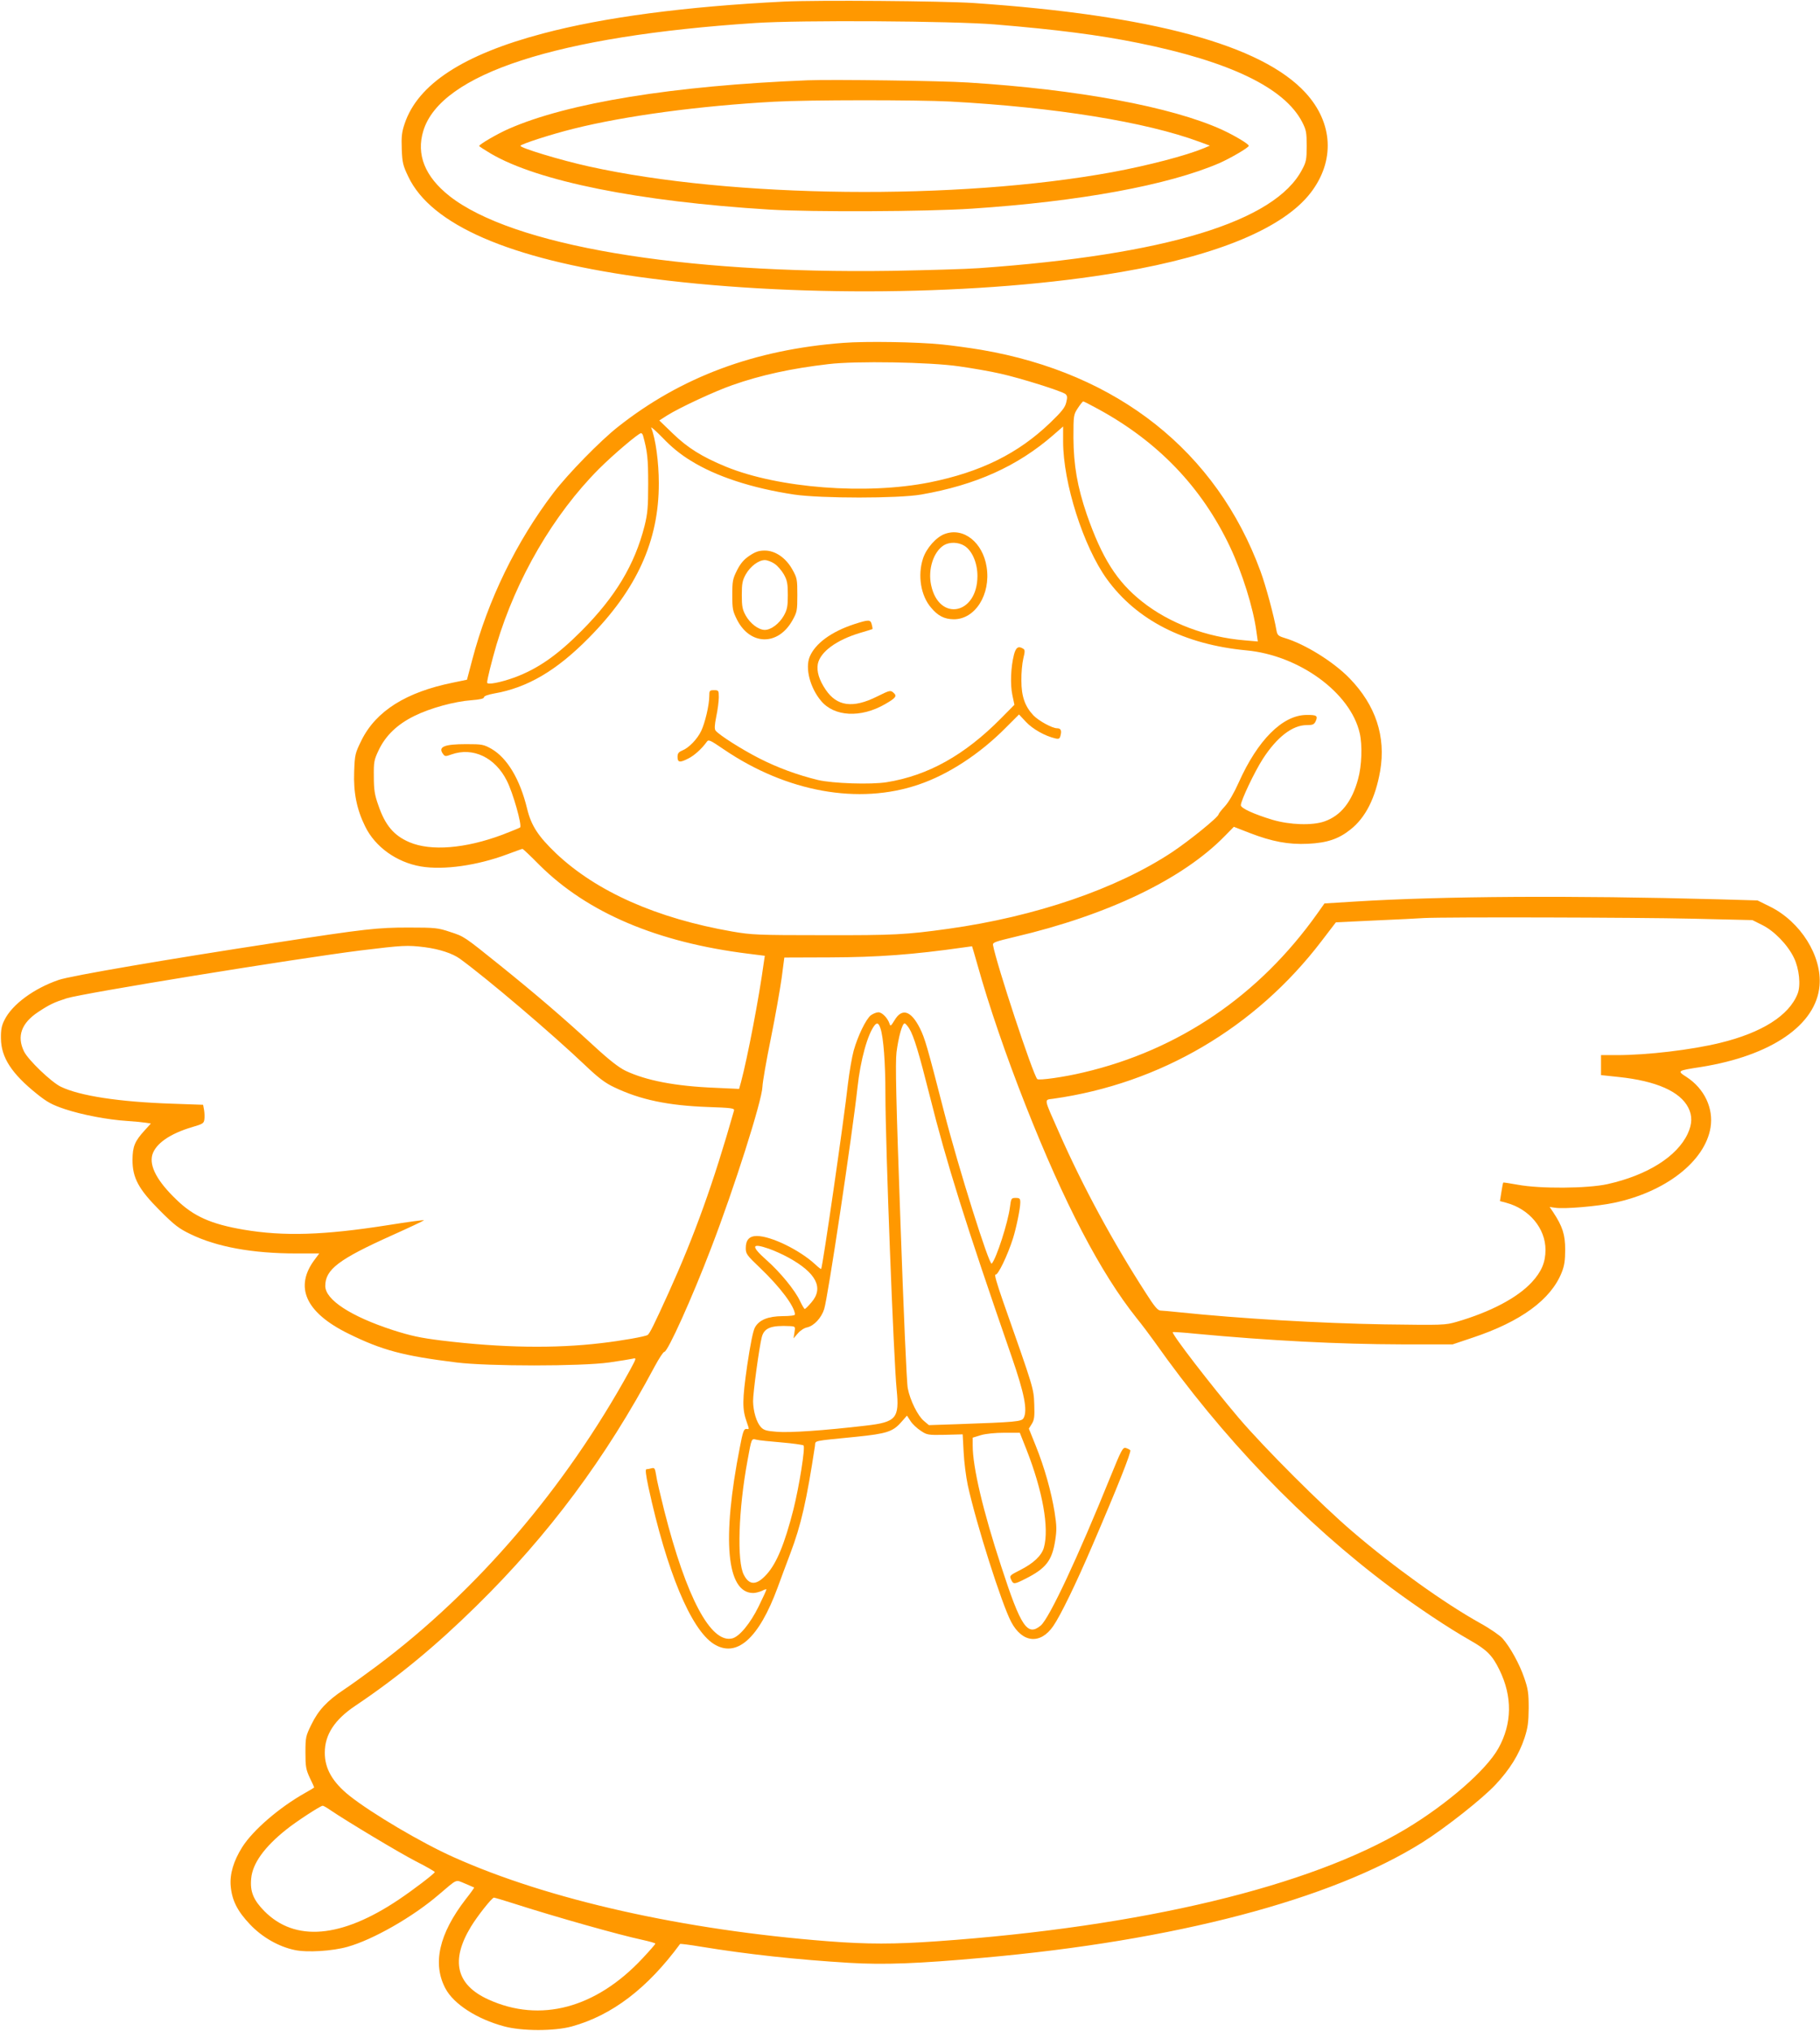 <?xml version="1.0" standalone="no"?>
<!DOCTYPE svg PUBLIC "-//W3C//DTD SVG 20010904//EN"
 "http://www.w3.org/TR/2001/REC-SVG-20010904/DTD/svg10.dtd">
<svg version="1.0" xmlns="http://www.w3.org/2000/svg"
 width="1147pt" height="1280pt" viewBox="0 0 1147 1280"
 preserveAspectRatio="xMidYMid meet">
<g transform="translate(0,1280) scale(0.1,-0.1)"
fill="#ff9800" stroke="none">
<path d="M4940 12790 c-620 -31 -1134 -99 -1518 -201 -503 -133 -789 -320
-872 -569 -18 -53 -21 -82 -18 -160 3 -85 8 -104 41 -173 143 -303 637 -518
1452 -632 946 -132 2168 -120 3043 31 607 104 1022 278 1192 499 154 200 142
440 -32 630 -277 302 -967 489 -2093 566 -204 13 -979 19 -1195 9z m1330 -144
c386 -32 654 -66 905 -117 577 -117 921 -283 1032 -499 25 -49 28 -65 28 -150
0 -85 -3 -101 -29 -149 -171 -328 -862 -538 -2036 -621 -80 -6 -327 -13 -550
-17 -1332 -20 -2392 160 -2788 472 -154 122 -210 261 -164 411 110 359 842
597 2092 679 287 19 1241 13 1510 -9z"/>
<path d="M5090 12294 c-846 -34 -1511 -142 -1884 -306 -69 -30 -186 -98 -186
-108 0 -3 33 -24 73 -48 296 -174 930 -302 1757 -353 267 -16 992 -13 1275 6
680 45 1238 148 1560 287 72 32 185 98 185 109 0 12 -92 66 -170 102 -317 144
-909 254 -1600 297 -169 11 -857 20 -1010 14z m900 -134 c658 -36 1230 -128
1570 -254 l65 -24 -38 -16 c-113 -47 -351 -109 -577 -151 -977 -179 -2397
-164 -3299 36 -177 39 -431 116 -431 130 0 10 198 74 336 108 324 81 792 144
1264 170 216 12 898 12 1110 1z"/>
<path d="M5315 10639 c-559 -42 -1023 -215 -1420 -529 -112 -88 -316 -297
-406 -415 -234 -307 -414 -676 -513 -1054 l-33 -125 -87 -18 c-297 -60 -486
-179 -578 -364 -40 -82 -42 -89 -46 -198 -5 -130 16 -237 69 -344 63 -130 199
-227 352 -253 143 -24 354 6 542 76 51 19 95 35 98 35 3 0 52 -46 108 -103
302 -300 742 -487 1316 -558 l103 -13 -6 -40 c-30 -223 -103 -602 -144 -756
l-12 -43 -151 7 c-251 10 -435 46 -564 107 -45 22 -104 68 -210 166 -187 172
-361 321 -582 499 -229 184 -224 181 -316 211 -75 25 -92 27 -260 27 -197 0
-270 -8 -835 -95 -680 -104 -1295 -209 -1370 -235 -157 -54 -294 -155 -342
-253 -18 -35 -23 -62 -22 -116 1 -120 68 -222 226 -349 66 -53 96 -69 176 -96
108 -36 269 -67 394 -75 46 -3 98 -8 116 -11 l33 -5 -39 -43 c-63 -69 -76
-101 -77 -186 0 -114 38 -185 174 -321 91 -91 118 -112 193 -148 165 -80 390
-121 665 -121 l145 0 -26 -35 c-134 -175 -61 -337 209 -470 213 -105 344 -140
681 -182 201 -25 786 -25 964 0 69 10 136 21 149 24 23 6 22 3 -19 -73 -408
-742 -962 -1390 -1595 -1864 -71 -53 -165 -121 -209 -150 -105 -70 -160 -129
-204 -220 -35 -71 -37 -80 -37 -175 0 -88 3 -107 27 -159 16 -32 28 -60 28
-61 0 -2 -26 -18 -57 -35 -162 -91 -328 -234 -396 -341 -55 -87 -80 -171 -73
-247 8 -89 42 -157 121 -240 76 -81 181 -141 282 -162 78 -17 238 -7 333 20
161 45 411 188 573 327 124 105 105 97 167 72 30 -13 56 -24 58 -25 2 -1 -22
-35 -53 -74 -169 -219 -211 -408 -127 -564 53 -98 198 -191 368 -237 113 -31
317 -31 427 -1 254 70 477 240 683 520 2 2 60 -5 131 -17 299 -49 607 -82 936
-102 217 -13 435 -5 842 32 1208 107 2194 366 2769 727 143 90 378 275 461
364 89 95 148 189 183 295 21 65 25 97 26 188 0 94 -4 121 -28 190 -29 86 -89
195 -137 249 -16 18 -79 62 -141 96 -229 128 -543 353 -803 576 -193 164 -556
527 -718 717 -174 205 -426 532 -416 541 2 2 67 -2 144 -10 471 -44 902 -66
1295 -67 l325 0 125 42 c304 101 494 240 562 411 17 42 22 76 22 145 0 94 -17
146 -75 234 l-23 34 35 -5 c56 -9 267 9 370 31 326 68 574 262 609 474 20 122
-39 246 -151 319 -61 39 -60 40 90 63 444 71 727 265 748 513 16 187 -120 403
-312 498 l-79 39 -245 7 c-926 25 -1741 20 -2290 -14 l-194 -12 -46 -65 c-366
-515 -871 -859 -1472 -1000 -120 -29 -282 -52 -292 -42 -27 27 -258 727 -279
845 -3 16 15 22 137 51 588 138 1059 364 1325 637 l56 57 100 -39 c140 -54
244 -74 368 -68 120 6 192 30 267 90 95 75 157 198 187 369 37 217 -28 414
-193 584 -101 104 -282 217 -412 255 -38 12 -43 17 -49 49 -14 84 -67 281
-100 370 -277 755 -899 1249 -1759 1396 -77 13 -189 28 -249 34 -157 16 -482
21 -621 10z m730 -148 c78 -11 195 -31 260 -46 126 -28 383 -109 409 -128 12
-10 14 -20 6 -52 -7 -32 -27 -58 -102 -130 -202 -194 -437 -310 -758 -375
-401 -80 -955 -37 -1286 99 -150 62 -240 118 -334 209 l-85 82 50 32 c78 49
299 152 411 191 179 63 372 105 604 132 170 21 641 13 825 -14z m874 -268
c379 -206 654 -493 832 -868 78 -165 147 -385 167 -534 l9 -64 -81 7 c-244 20
-477 108 -649 245 -159 126 -252 274 -348 549 -59 173 -83 310 -84 483 0 142
1 146 28 187 15 23 30 42 34 42 3 0 45 -21 92 -47z m-2568 -325 c161 -101 389
-175 654 -215 171 -25 655 -25 800 0 345 60 608 179 833 375 l62 54 0 -95 c0
-261 128 -662 276 -867 188 -259 488 -412 879 -449 333 -31 656 -267 714 -521
18 -76 13 -208 -10 -290 -39 -144 -109 -231 -212 -267 -77 -27 -218 -22 -327
10 -116 35 -200 73 -200 92 0 29 86 210 138 291 89 138 187 214 277 214 39 0
47 4 57 25 15 34 6 40 -60 39 -150 -2 -306 -159 -425 -425 -29 -65 -63 -124
-87 -150 -22 -24 -40 -47 -40 -51 0 -17 -184 -166 -292 -238 -350 -232 -861
-407 -1413 -484 -266 -37 -341 -41 -785 -40 -417 0 -453 2 -575 23 -476 83
-855 251 -1110 492 -113 108 -157 175 -183 282 -45 186 -125 319 -224 377 -50
28 -59 30 -160 30 -139 0 -180 -17 -145 -63 11 -15 16 -15 52 -2 135 48 275
-18 349 -165 39 -76 97 -282 84 -295 -3 -3 -53 -23 -112 -46 -233 -87 -450
-105 -586 -47 -98 42 -153 107 -196 234 -23 64 -28 98 -28 179 -1 93 1 105 31
168 44 92 117 162 225 215 99 49 251 91 361 99 52 4 77 10 77 18 0 8 25 17 63
24 210 36 394 144 597 350 304 307 443 614 442 976 0 131 -20 281 -48 349 -4
10 29 -19 74 -65 53 -56 111 -103 173 -141z m-298 155 c27 -98 32 -144 32
-303 0 -149 -4 -188 -23 -265 -62 -244 -183 -446 -397 -661 -154 -155 -277
-240 -423 -294 -89 -32 -172 -48 -172 -32 0 20 29 136 59 239 125 418 360 821
646 1108 89 89 249 225 265 225 5 0 11 -8 13 -17z m6607 -3043 l384 -9 62 -31
c75 -37 160 -124 200 -207 33 -68 44 -173 23 -226 -54 -138 -226 -246 -489
-310 -181 -44 -457 -77 -652 -77 l-98 0 0 -63 0 -63 113 -12 c235 -25 385 -91
437 -193 26 -51 25 -103 -4 -165 -67 -143 -254 -261 -505 -317 -126 -28 -426
-30 -565 -4 -49 9 -91 15 -92 14 -2 -2 -7 -28 -12 -60 l-9 -57 41 -11 c144
-39 246 -161 246 -296 0 -79 -25 -138 -87 -205 -91 -98 -260 -187 -473 -249
-73 -21 -85 -21 -455 -16 -405 7 -908 36 -1300 77 -49 5 -100 10 -111 10 -17
0 -39 26 -91 108 -208 322 -399 674 -550 1017 -97 219 -94 202 -36 210 675 95
1275 448 1691 993 l91 119 253 12 c139 6 276 13 303 15 131 7 1344 4 1685 -4z
m-7982 -180 c92 -12 174 -39 221 -73 173 -126 580 -472 792 -674 82 -78 125
-110 181 -136 163 -78 338 -115 591 -124 147 -5 167 -8 163 -22 -129 -455
-249 -788 -412 -1148 -90 -198 -120 -260 -133 -267 -16 -10 -162 -36 -291 -51
-293 -35 -626 -30 -1005 16 -138 17 -196 30 -309 66 -264 86 -426 191 -426
278 0 104 84 168 420 319 107 48 198 91 202 95 5 4 -99 -10 -230 -31 -401 -63
-653 -71 -907 -28 -205 35 -315 84 -423 189 -121 116 -172 211 -152 283 21 70
111 133 250 174 68 20 75 24 78 49 2 16 1 42 -2 60 l-6 32 -198 7 c-329 11
-580 49 -699 107 -60 29 -207 170 -232 223 -46 95 -16 178 90 248 71 47 101
61 179 86 100 32 1441 250 1855 302 263 32 291 34 403 20z m3482 -110 c72
-258 180 -573 303 -885 244 -619 472 -1056 699 -1341 35 -43 85 -110 113 -149
429 -608 937 -1137 1488 -1549 171 -127 364 -256 505 -336 102 -58 138 -94
182 -185 82 -167 80 -339 -7 -494 -76 -137 -323 -352 -583 -508 -605 -363
-1664 -617 -2955 -708 -268 -19 -441 -19 -685 0 -914 71 -1764 262 -2361 530
-202 90 -516 276 -655 386 -108 86 -158 172 -157 274 0 112 62 207 192 294
268 180 506 376 765 631 455 447 814 930 1122 1508 27 50 54 92 61 92 21 0
174 338 295 655 144 374 320 927 323 1015 1 30 25 168 53 305 28 138 58 309
68 380 l17 130 286 1 c304 1 523 17 846 63 28 4 51 7 51 7 1 -1 16 -53 34
-116z m-4077 -5329 c102 -69 426 -264 536 -321 67 -34 121 -65 121 -69 -1 -9
-131 -109 -228 -174 -362 -243 -653 -267 -846 -72 -69 70 -91 124 -83 205 8
95 83 199 221 309 62 50 214 149 229 150 5 1 27 -12 50 -28z m1145 -585 c277
-89 675 -201 820 -232 45 -10 82 -20 82 -24 0 -4 -36 -45 -80 -92 -294 -315
-645 -409 -972 -260 -203 92 -240 245 -110 459 40 66 132 183 145 183 4 0 56
-15 115 -34z"/>
<path d="M5955 9435 c-54 -19 -117 -90 -138 -155 -35 -107 -14 -235 51 -310
43 -52 84 -72 141 -73 136 -2 236 156 209 329 -24 155 -145 252 -263 209z
m123 -75 c48 -30 82 -107 82 -190 0 -244 -243 -291 -292 -57 -21 99 15 210 81
251 36 21 90 20 129 -4z"/>
<path d="M4724 9298 c-36 -24 -57 -49 -79 -92 -27 -54 -30 -68 -30 -156 0 -88
3 -102 30 -156 83 -163 259 -165 349 -4 29 52 31 61 31 160 0 99 -2 108 -31
160 -41 74 -108 120 -174 120 -37 0 -58 -7 -96 -32z m157 -51 c19 -12 45 -43
59 -67 21 -38 25 -58 25 -130 0 -72 -4 -92 -25 -130 -29 -51 -81 -90 -120 -90
-39 0 -91 39 -120 90 -21 38 -25 58 -25 130 0 72 4 92 25 130 29 51 81 90 120
90 15 0 42 -10 61 -23z"/>
<path d="M5383 8866 c-143 -47 -245 -121 -280 -205 -30 -72 2 -196 72 -279 83
-99 249 -108 401 -21 70 40 79 52 55 73 -19 17 -23 16 -104 -24 -152 -76 -253
-62 -324 44 -41 61 -57 114 -49 161 15 76 116 151 266 196 41 12 76 23 78 24
2 2 0 14 -4 29 -8 32 -18 32 -111 2z"/>
<path d="M6390 8673 c-20 -79 -24 -187 -10 -253 l13 -62 -84 -85 c-229 -232
-460 -361 -721 -403 -99 -16 -339 -8 -433 14 -128 31 -256 78 -371 137 -108
55 -250 145 -274 174 -8 10 -7 33 4 89 9 41 16 96 16 121 0 43 -1 45 -30 45
-28 0 -30 -3 -30 -37 0 -57 -27 -170 -51 -220 -25 -52 -77 -106 -119 -123 -24
-10 -30 -19 -30 -41 0 -35 15 -37 69 -9 36 18 83 60 114 103 12 18 19 15 110
-47 395 -268 849 -350 1226 -221 187 63 387 194 549 358 l84 84 44 -47 c42
-45 120 -89 185 -104 23 -5 28 -2 33 20 8 30 1 44 -22 44 -31 0 -116 47 -149
81 -54 57 -76 121 -76 219 -1 47 5 109 12 139 11 45 11 55 0 62 -31 20 -47 9
-59 -38z"/>
<path d="M5488 6401 c-31 -25 -82 -130 -108 -223 -11 -40 -27 -134 -36 -208
-24 -220 -160 -1159 -169 -1168 -1 -2 -18 11 -36 28 -99 92 -280 180 -369 180
-47 0 -70 -24 -70 -76 0 -36 6 -45 89 -124 129 -123 220 -245 221 -295 0 -6
-33 -10 -78 -10 -91 -1 -147 -23 -174 -71 -12 -21 -29 -105 -49 -240 -31 -217
-32 -275 -3 -356 17 -50 17 -46 -3 -44 -15 1 -22 -19 -40 -114 -115 -584 -84
-920 84 -920 15 0 40 7 56 14 15 8 27 12 27 8 0 -4 -22 -52 -49 -107 -52 -106
-121 -190 -166 -201 -135 -34 -290 258 -429 806 -24 96 -48 197 -51 223 -7 43
-10 48 -29 43 -11 -3 -26 -6 -32 -6 -8 0 -4 -34 12 -110 115 -532 268 -899
412 -991 144 -91 284 33 403 356 18 50 54 146 80 215 68 180 102 330 155 677
5 36 -24 29 264 58 186 19 227 32 278 90 l38 43 22 -34 c12 -19 41 -46 64 -61
40 -27 46 -28 153 -26 l112 3 6 -113 c3 -61 15 -155 26 -207 53 -243 214 -750
274 -863 70 -132 184 -143 265 -25 46 67 142 264 247 509 155 360 247 591 238
599 -4 4 -17 11 -28 14 -19 5 -28 -12 -95 -177 -208 -514 -387 -896 -441 -942
-84 -70 -125 -9 -248 369 -116 353 -181 629 -181 766 l0 49 52 16 c31 9 90 15
148 15 l97 0 42 -106 c102 -260 144 -494 110 -617 -14 -51 -66 -100 -149 -142
-67 -34 -69 -36 -58 -60 14 -32 20 -31 91 5 129 65 167 114 187 241 10 64 10
92 -4 180 -21 128 -63 279 -119 418 l-43 107 18 29 c16 25 19 46 16 125 -4
102 -2 94 -197 649 -40 115 -56 171 -47 168 15 -6 76 121 110 228 21 67 46
189 46 226 0 25 -4 29 -29 29 -27 0 -29 -2 -36 -57 -12 -97 -86 -326 -115
-357 -15 -16 -209 601 -300 955 -107 416 -121 465 -153 529 -56 111 -113 129
-160 49 -22 -36 -26 -39 -31 -21 -12 36 -47 72 -70 72 -13 0 -34 -9 -48 -19z
m61 -83 c19 -57 31 -217 31 -413 0 -320 52 -1676 71 -1864 18 -180 -3 -204
-193 -226 -263 -31 -484 -46 -562 -39 -66 5 -83 10 -101 30 -27 29 -48 98 -49
162 -1 51 39 344 55 405 15 58 59 75 178 69 33 -2 34 -3 28 -39 l-6 -38 27 31
c15 18 41 35 59 38 43 10 89 59 107 115 23 69 178 1104 210 1397 19 175 64
336 108 392 16 19 26 14 37 -20z m181 0 c30 -49 62 -157 129 -423 106 -424
225 -804 516 -1644 81 -234 102 -340 76 -388 -12 -23 -47 -26 -416 -39 l-181
-6 -32 27 c-38 32 -86 128 -101 205 -7 30 -27 499 -46 1043 -28 777 -33 1007
-25 1075 12 94 36 182 51 182 5 0 18 -15 29 -32z m-885 -1388 c32 -11 88 -36
124 -56 175 -96 224 -191 145 -282 -19 -23 -39 -42 -42 -42 -4 0 -17 23 -30
50 -31 67 -124 181 -211 258 -100 89 -96 110 14 72z m80 -1221 c72 -6 134 -15
139 -19 12 -12 -27 -257 -64 -405 -55 -215 -105 -337 -168 -407 -63 -70 -109
-72 -144 -4 -45 84 -34 415 23 721 26 143 24 139 57 131 15 -4 86 -11 157 -17z"/>
</g>
</svg>
